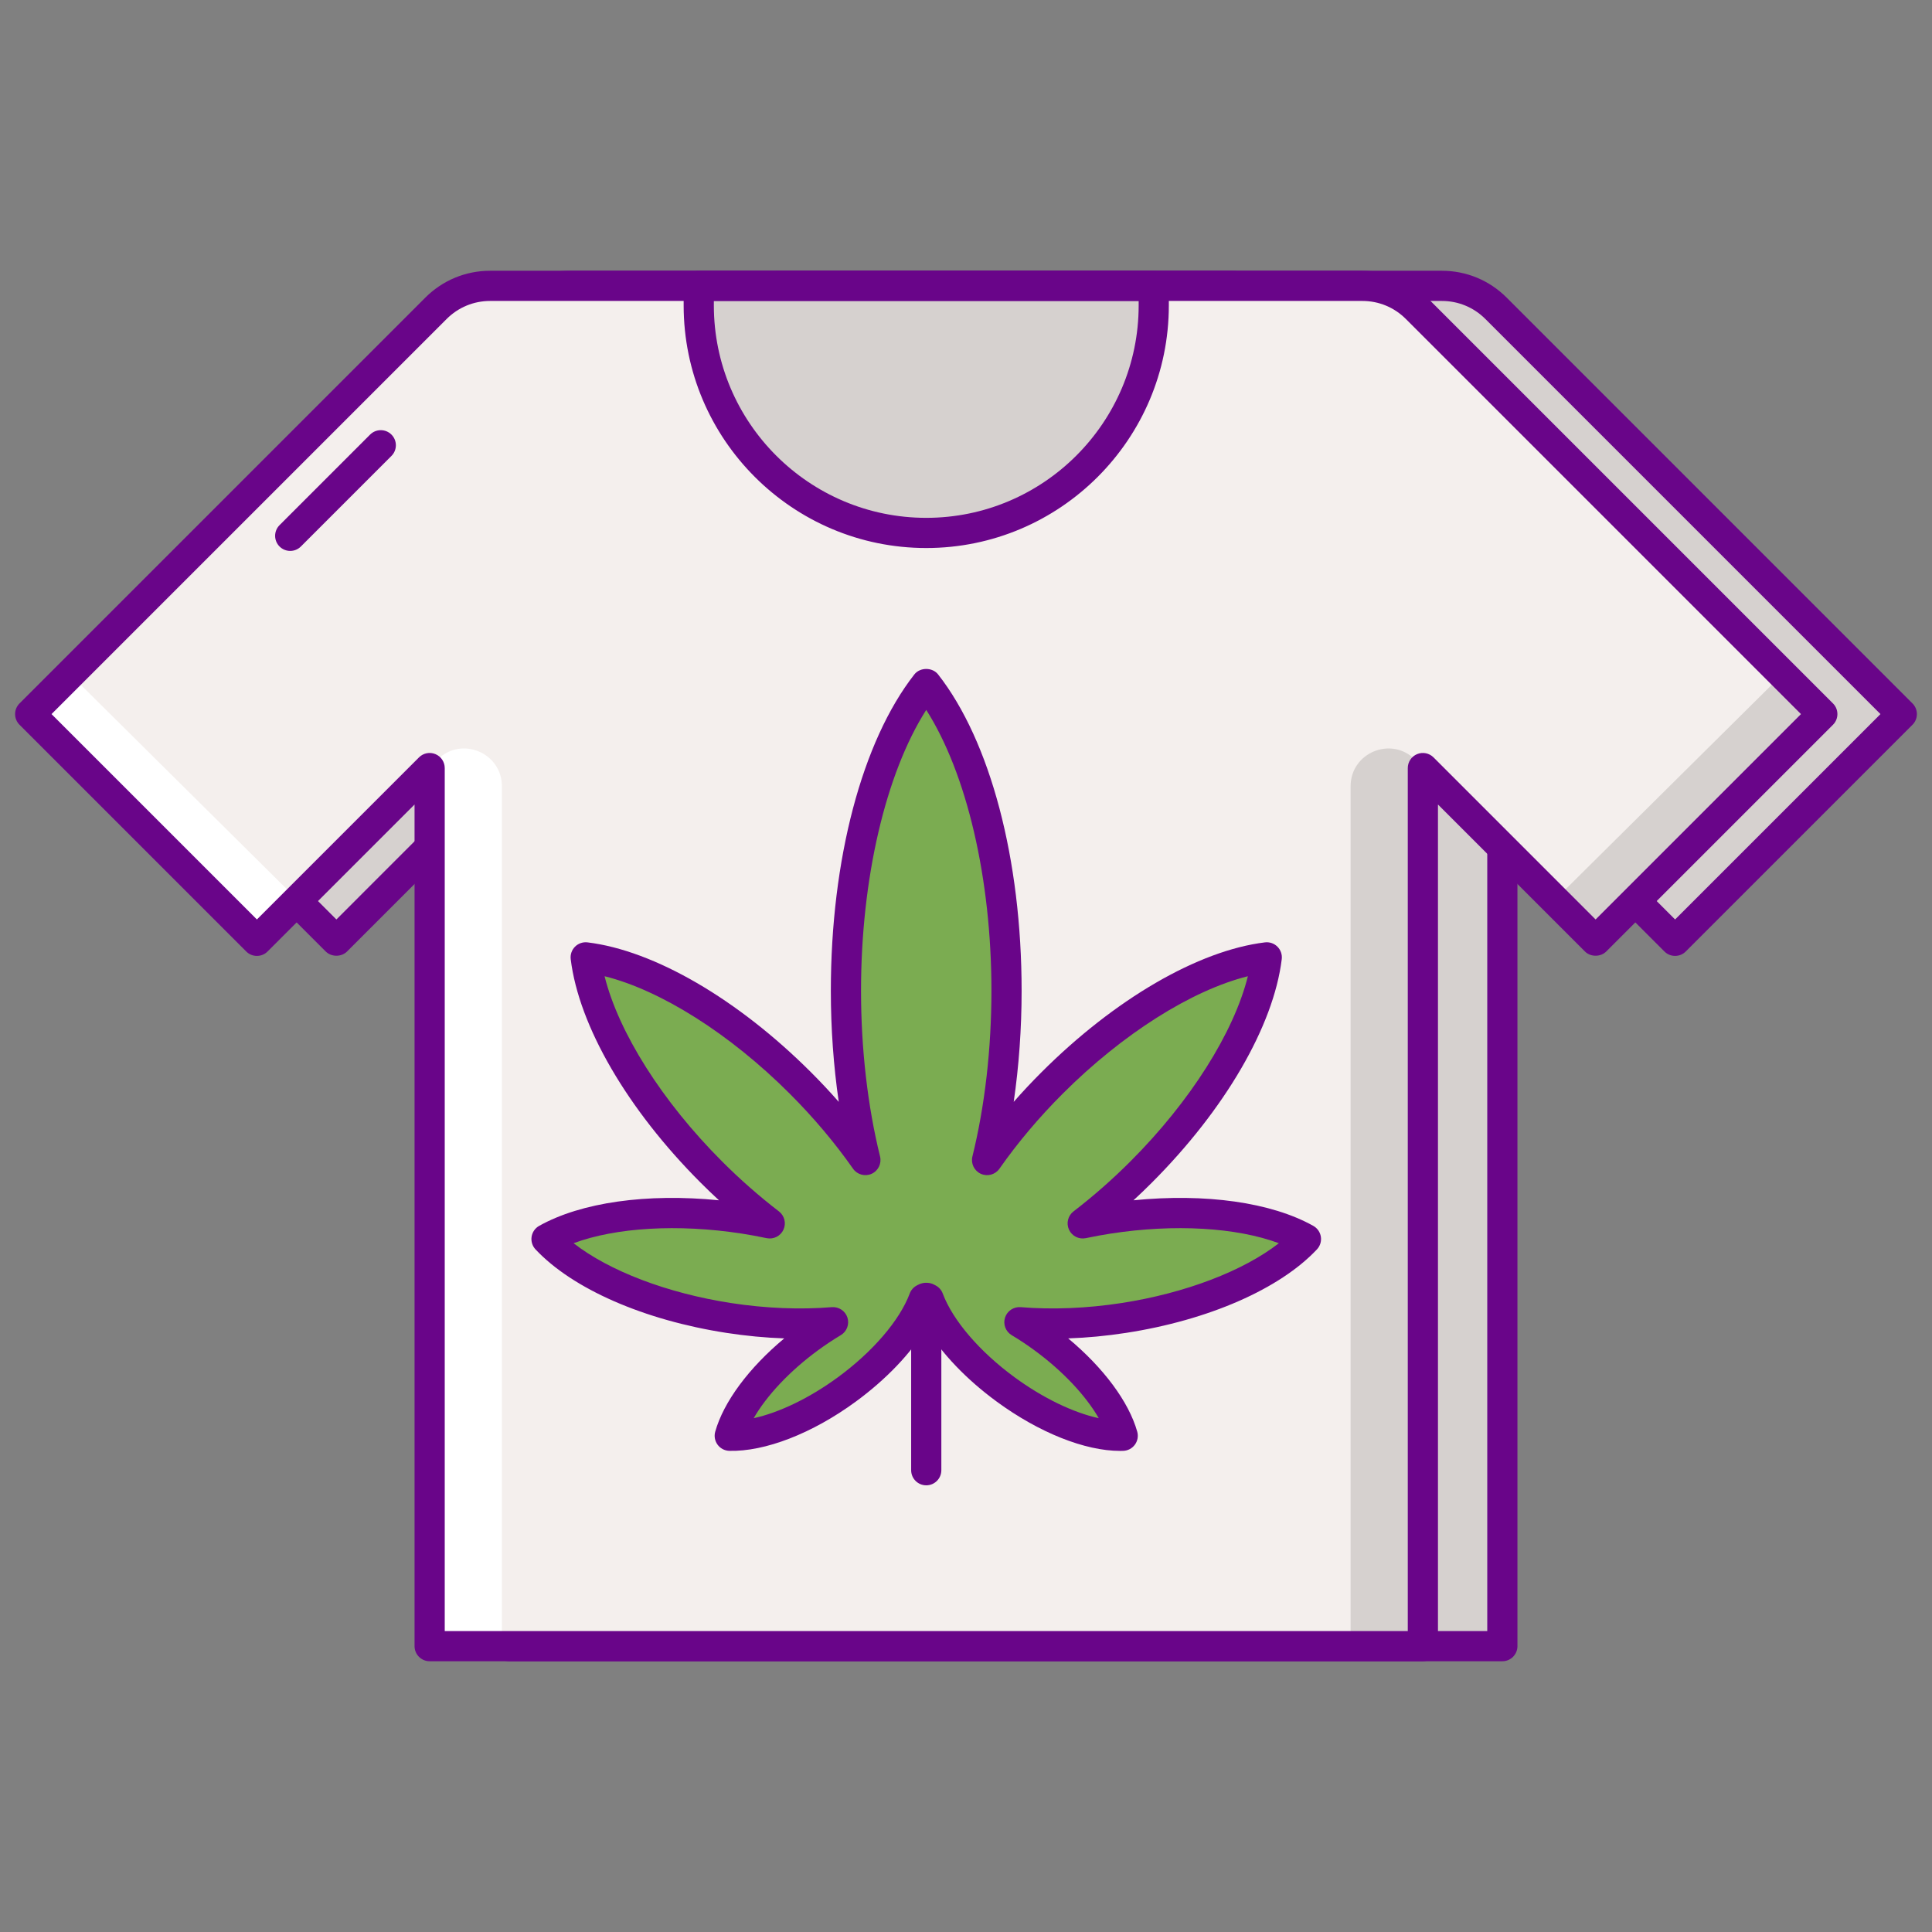 <svg xmlns="http://www.w3.org/2000/svg" id="marijuana-merchandise" enable-background="new 0 0 256 256" viewBox="0 0 256 256">
  <rect x="0" y="0" width="256" height="256" fill="#808080" stroke="none"/>
  <path fill="#d6d1cf" d="M198.227,40.848c-1.902-1.903-4.483-2.971-7.173-2.971h-57.787H75.479c-2.691,0-5.271,1.069-7.173,2.971
			L14.533,94.621l30.041,30.041l22.888-22.888v116.349h65.804h65.804V101.774l22.889,22.888L252,94.621L198.227,40.848z"></path>
  <path fill="#d6d1cf" d="M133.266,70.616L133.266,70.616c-16.648,0-30.144-13.496-30.144-30.144v-2.595h60.289v2.595
			C163.411,57.12,149.915,70.616,133.266,70.616z"></path>
  <path fill="#690589" d="M199.07,220.123H67.462c-1.104,0-2-0.896-2-2V106.602l-19.474,19.475c-0.75,0.75-2.078,0.75-2.828,0
			L13.119,96.035c-0.781-0.781-0.781-2.047,0-2.828l53.772-53.772c2.293-2.294,5.343-3.558,8.588-3.558h115.574
			c3.244,0,6.294,1.264,8.588,3.558l53.772,53.772c0.781,0.781,0.781,2.047,0,2.828l-30.041,30.041
			c-0.781,0.781-2.047,0.781-2.828,0l-19.475-19.475v111.521C201.07,219.228,200.175,220.123,199.07,220.123z M69.462,216.123
			H197.07v-114.35c0-0.809,0.487-1.538,1.234-1.848c0.748-0.311,1.607-0.139,2.18,0.434l21.475,21.475l27.213-27.213l-52.358-52.358
			c-1.539-1.538-3.584-2.386-5.76-2.386H75.479c-2.177,0-4.222,0.848-5.759,2.386L17.361,94.621l27.213,27.213l21.474-21.475
			c0.572-0.572,1.431-0.744,2.18-0.434c0.747,0.31,1.234,1.039,1.234,1.848V216.123z"></path>
  <path fill="#690589" d="M133.267,72.616c-17.725,0-32.145-14.42-32.145-32.145v-2.595c0-1.104,0.896-2,2-2h60.289
			c1.104,0,2,0.896,2,2v2.595C165.411,58.196,150.991,72.616,133.267,72.616z M105.122,39.877v0.595
			c0,15.519,12.626,28.145,28.145,28.145s28.145-12.626,28.145-28.145v-0.595H105.122z"></path>
  <path fill="#f4efed" d="M187.694,40.848c-1.902-1.903-4.483-2.971-7.173-2.971h-57.787H64.946c-2.691,0-5.271,1.069-7.173,2.971
			L4,94.621l30.041,30.041l22.888-22.888v116.349h65.804h65.804V101.774l22.888,22.888l30.041-30.041L187.694,40.848z"></path>
  <path fill="#d6d1cf" d="M236.184 89.337l-29.899 29.649v.534c2.985 2.985 5.142 5.142 5.142 5.142l30.041-30.041L236.184 89.337zM188.538 140.424v-38.734l-1.04-1.04c-3.15-3.15-8.535-.919-8.535 3.535v113.937h9.575V140.424L188.538 140.424z"></path>
  <path fill="#fff" d="M9.284 89.337l29.899 29.649v.534c-2.985 2.985-5.142 5.142-5.142 5.142L4 94.621 9.284 89.337zM56.929 140.424v-38.734l1.04-1.04c3.15-3.15 8.535-.919 8.535 3.535v113.937h-9.575V140.424L56.929 140.424z"></path>
  <path fill="#d6d1cf" d="M122.734,70.616L122.734,70.616c-16.648,0-30.144-13.496-30.144-30.144v-2.595h60.289v2.595
			C152.878,57.12,139.382,70.616,122.734,70.616z"></path>
  <path fill="#690589" d="M188.538,220.123H56.93c-1.104,0-2-0.896-2-2V106.602l-19.475,19.475c-0.781,0.781-2.047,0.781-2.828,0
			L2.586,96.035c-0.781-0.781-0.781-2.047,0-2.828l53.772-53.772c2.294-2.294,5.344-3.558,8.588-3.558h115.575
			c3.244,0,6.294,1.264,8.587,3.558l53.772,53.772c0.781,0.781,0.781,2.047,0,2.828l-30.041,30.041c-0.75,0.75-2.078,0.75-2.828,0
			l-19.474-19.475v111.521C190.538,219.228,189.643,220.123,188.538,220.123z M58.93,216.123h127.608v-114.35
			c0-0.809,0.487-1.538,1.234-1.848c0.748-0.311,1.606-0.139,2.18,0.434l21.474,21.475l27.213-27.213L186.28,42.263c0,0,0,0-0.001,0
			c-1.537-1.538-3.582-2.386-5.758-2.386H64.946c-2.176,0-4.221,0.848-5.76,2.386L6.828,94.621l27.213,27.213l21.475-21.475
			c0.572-0.572,1.43-0.744,2.18-0.434c0.747,0.31,1.234,1.039,1.234,1.848V216.123z"></path>
  <path fill="#690589" d="M38.455 72.999c-.512 0-1.023-.195-1.414-.586-.781-.781-.781-2.047 0-2.828l12-12c.781-.781 2.047-.781 2.828 0s.781 2.047 0 2.828l-12 12C39.479 72.804 38.967 72.999 38.455 72.999zM122.733 72.616c-17.725 0-32.145-14.42-32.145-32.145v-2.595c0-1.104.896-2 2-2h60.289c1.104 0 2 .896 2 2v2.595C154.878 58.196 140.458 72.616 122.733 72.616zM94.589 39.877v.595c0 15.519 12.626 28.145 28.145 28.145s28.145-12.626 28.145-28.145v-.595H94.589z"></path>
  <path fill="#7bac51" d="M148.906,174.636c10.752-1.658,19.725-5.751,24.143-10.458c-5.631-3.157-15.42-4.357-26.172-2.699
			c-1.16,0.179-2.294,0.391-3.409,0.624c2.607-2.002,5.206-4.27,7.727-6.79c9.643-9.643,15.682-20.43,16.662-28.462
			c-8.032,0.98-18.819,7.02-28.462,16.662c-3.317,3.317-6.196,6.77-8.601,10.199c1.644-6.664,2.579-14.303,2.579-22.427
			c0-17.39-4.281-32.563-10.64-40.689c-6.358,8.126-10.64,23.299-10.64,40.689c0,8.124,0.935,15.763,2.578,22.427
			c-2.405-3.429-5.284-6.881-8.601-10.199c-9.643-9.643-20.43-15.682-28.461-16.662c0.98,8.032,7.019,18.819,16.662,28.462
			c2.521,2.521,5.12,4.788,7.727,6.79c-1.115-0.233-2.249-0.446-3.409-0.624c-10.752-1.658-20.541-0.458-26.172,2.699
			c4.418,4.706,13.391,8.799,24.143,10.458c4.914,0.758,9.621,0.912,13.828,0.562c-1.058,0.632-2.118,1.334-3.169,2.104
			c-5.564,4.077-9.415,9.005-10.524,12.944c4.091,0.129,9.949-2.059,15.513-6.136c5.134-3.763,8.804-8.247,10.213-12.013
			c0.083-0.044,0.172-0.085,0.253-0.13c0.019,0.003,0.039,0.007,0.058,0.009c0.019-0.002,0.039-0.007,0.058-0.009
			c0.081,0.045,0.17,0.086,0.253,0.13c1.409,3.766,5.078,8.25,10.213,12.013c5.564,4.077,11.422,6.265,15.513,6.136
			c-1.109-3.94-4.96-8.867-10.524-12.944c-1.05-0.77-2.111-1.472-3.169-2.104C139.285,175.549,143.991,175.394,148.906,174.636z"></path>
  <path fill="#690589" d="M122.733,196.813c-1.104,0-2-0.896-2-2v-20.492c0-1.104,0.896-2,2-2s2,0.896,2,2v20.492
			C124.733,195.918,123.838,196.813,122.733,196.813z"></path>
  <path fill="#690589" d="M148.419,192.252c-4.666,0-10.734-2.418-16.344-6.528c-4.035-2.957-7.298-6.385-9.342-9.756
			c-2.044,3.371-5.307,6.799-9.341,9.756c-5.777,4.233-12.037,6.64-16.76,6.521c-0.615-0.02-1.187-0.321-1.55-0.817
			s-0.479-1.132-0.312-1.724c1.117-3.967,4.471-8.465,9.148-12.36c-2.504-0.087-5.064-0.33-7.663-0.73
			c-10.916-1.684-20.372-5.82-25.297-11.065c-0.421-0.449-0.612-1.066-0.519-1.674c0.094-0.608,0.462-1.139,0.999-1.439
			c5.575-3.126,14.296-4.342,23.828-3.392c-0.818-0.754-1.622-1.526-2.41-2.315c-9.712-9.711-16.154-20.788-17.234-29.633
			c-0.074-0.61,0.136-1.222,0.571-1.656c0.435-0.434,1.043-0.643,1.656-0.571c8.842,1.078,19.92,7.521,29.634,17.233
			c1.27,1.269,2.489,2.57,3.656,3.899c-0.69-4.735-1.048-9.71-1.048-14.713c0-17.396,4.137-33.067,11.064-41.922
			c0.758-0.969,2.393-0.969,3.15,0c6.928,8.854,11.064,24.526,11.064,41.922c0,5.002-0.357,9.977-1.047,14.714
			c1.167-1.33,2.387-2.632,3.656-3.9c9.712-9.713,20.79-16.155,29.633-17.233c0.614-0.075,1.222,0.137,1.656,0.571
			c0.436,0.435,0.646,1.046,0.571,1.656c-1.08,8.844-7.522,19.922-17.233,29.633c-0.788,0.789-1.592,1.561-2.41,2.315
			c9.526-0.951,18.252,0.266,23.827,3.392c0.537,0.301,0.905,0.831,0.999,1.439c0.094,0.607-0.098,1.225-0.519,1.674
			c-4.925,5.245-14.381,9.382-25.297,11.065l0,0c-2.599,0.4-5.159,0.644-7.663,0.73c4.678,3.896,8.031,8.394,9.148,12.36
			c0.167,0.592,0.052,1.228-0.312,1.724s-0.935,0.798-1.55,0.817C148.697,192.249,148.559,192.252,148.419,192.252z
			 M122.894,169.979c0.302,0.018,0.605,0.095,0.858,0.233l0.245,0.126c0.425,0.229,0.752,0.605,0.921,1.059
			c1.33,3.556,4.89,7.705,9.522,11.1c3.758,2.754,7.776,4.683,11.152,5.421c-1.722-2.997-4.771-6.249-8.529-9.003
			c-0.981-0.72-1.995-1.393-3.011-2c-0.799-0.478-1.163-1.442-0.879-2.328c0.285-0.887,1.15-1.454,2.07-1.382
			c4.168,0.348,8.785,0.159,13.356-0.545c8.477-1.308,16.146-4.257,20.86-7.928c-5.6-2.082-13.802-2.583-22.279-1.276
			c-1.042,0.161-2.123,0.358-3.304,0.606c-0.919,0.188-1.838-0.275-2.228-1.123s-0.141-1.853,0.599-2.421
			c2.616-2.01,5.15-4.236,7.532-6.619c7.957-7.958,13.709-17.09,15.573-24.544c-7.453,1.863-16.586,7.615-24.544,15.573
			c-3.135,3.134-5.953,6.476-8.378,9.934c-0.554,0.787-1.587,1.073-2.466,0.672c-0.876-0.398-1.344-1.364-1.113-2.299
			c1.648-6.685,2.52-14.274,2.52-21.948c0-14.882-3.269-28.79-8.64-37.221c-5.371,8.431-8.64,22.339-8.64,37.221
			c0,7.676,0.872,15.265,2.521,21.946c0.231,0.935-0.237,1.901-1.113,2.3c-0.876,0.4-1.913,0.116-2.466-0.672
			c-2.423-3.455-5.242-6.797-8.378-9.933c-7.959-7.958-17.092-13.71-24.545-15.573c1.864,7.454,7.616,16.587,15.574,24.544
			c2.384,2.385,4.918,4.612,7.531,6.619c0.739,0.568,0.988,1.573,0.599,2.421s-1.31,1.312-2.228,1.123
			c-1.181-0.248-2.262-0.445-3.304-0.606c-8.475-1.307-16.679-0.806-22.279,1.276c4.713,3.671,12.384,6.62,20.86,7.928
			c4.572,0.704,9.19,0.894,13.357,0.545c0.919-0.071,1.785,0.495,2.07,1.382c0.284,0.886-0.08,1.851-0.879,2.328
			c-1.02,0.609-2.033,1.282-3.012,2c-3.758,2.754-6.808,6.006-8.529,9.003c3.376-0.738,7.396-2.667,11.154-5.421
			c4.631-3.395,8.19-7.544,9.521-11.101c0.168-0.449,0.492-0.822,0.912-1.053l0.188-0.098
			C122.012,170.046,122.477,169.938,122.894,169.979z M148.905,174.637h0.01H148.905z"></path>
</svg>
